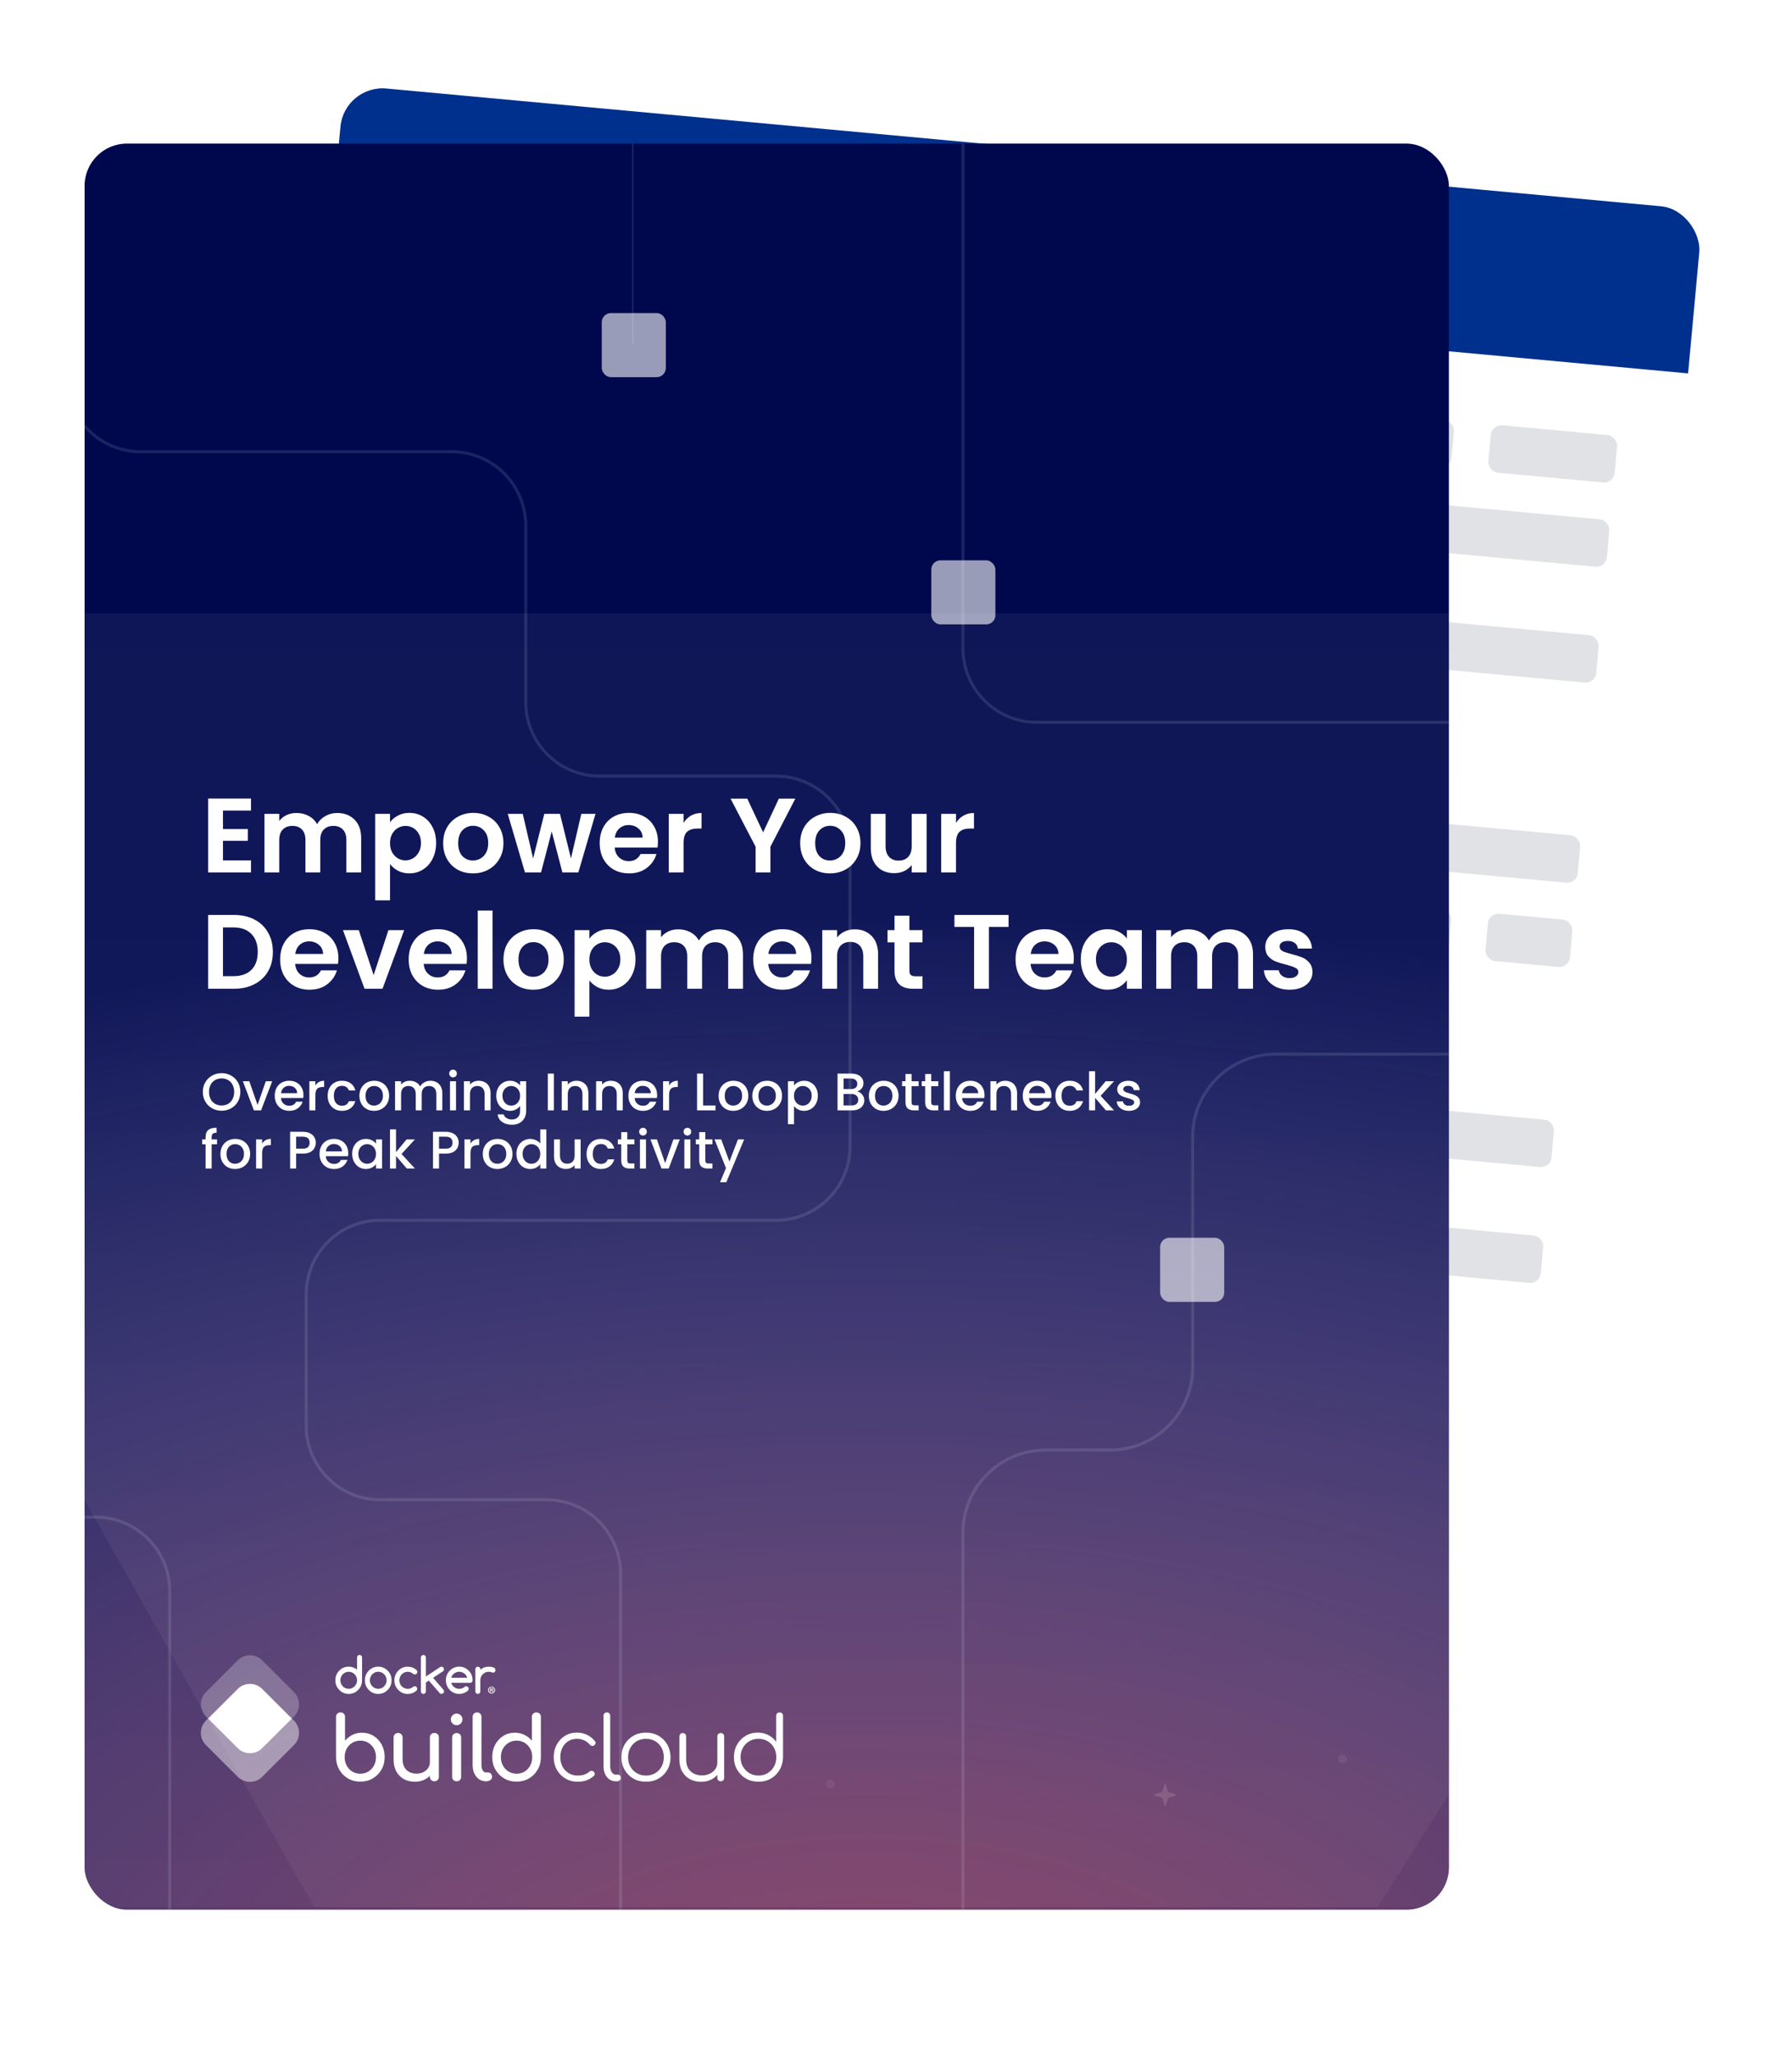 <?xml version="1.0" encoding="UTF-8"?> <svg xmlns="http://www.w3.org/2000/svg" xmlns:xlink="http://www.w3.org/1999/xlink" fill="none" height="389" viewBox="0 0 339 389" width="339"><filter id="a" color-interpolation-filters="sRGB" filterUnits="userSpaceOnUse" height="388.32" width="319.715" x="18.402" y="0"><feFlood flood-opacity="0" result="BackgroundImageFix"></feFlood><feColorMatrix in="SourceAlpha" result="hardAlpha" type="matrix" values="0 0 0 0 0 0 0 0 0 0 0 0 0 0 0 0 0 0 127 0"></feColorMatrix><feOffset dy="2"></feOffset><feGaussianBlur stdDeviation="8"></feGaussianBlur><feComposite in2="hardAlpha" operator="out"></feComposite><feColorMatrix type="matrix" values="0 0 0 0 0 0 0 0 0 0.03 0 0 0 0 0.302 0 0 0 0.08 0"></feColorMatrix><feBlend in2="BackgroundImageFix" mode="normal" result="effect1_dropShadow_2260_3160"></feBlend><feBlend in="SourceGraphic" in2="effect1_dropShadow_2260_3160" mode="normal" result="shape"></feBlend></filter><filter id="b" color-interpolation-filters="sRGB" filterUnits="userSpaceOnUse" height="366" width="290.092" x="0" y="11.16"><feFlood flood-opacity="0" result="BackgroundImageFix"></feFlood><feColorMatrix in="SourceAlpha" result="hardAlpha" type="matrix" values="0 0 0 0 0 0 0 0 0 0 0 0 0 0 0 0 0 0 127 0"></feColorMatrix><feOffset dy="2"></feOffset><feGaussianBlur stdDeviation="8"></feGaussianBlur><feComposite in2="hardAlpha" operator="out"></feComposite><feColorMatrix type="matrix" values="0 0 0 0 0 0 0 0 0 0.03 0 0 0 0 0.302 0 0 0 0.08 0"></feColorMatrix><feBlend in2="BackgroundImageFix" mode="normal" result="effect1_dropShadow_2260_3160"></feBlend><feBlend in="SourceGraphic" in2="effect1_dropShadow_2260_3160" mode="normal" result="shape"></feBlend></filter><filter id="c" color-interpolation-filters="sRGB" filterUnits="userSpaceOnUse" height="285.812" width="805.654" x="-234.703" y="93.444"><feFlood flood-opacity="0" result="BackgroundImageFix"></feFlood><feBlend in="SourceGraphic" in2="BackgroundImageFix" mode="normal" result="shape"></feBlend><feGaussianBlur result="effect1_foregroundBlur_2260_3160" stdDeviation="10.278"></feGaussianBlur></filter><filter id="d" color-interpolation-filters="sRGB" filterUnits="userSpaceOnUse" height="285.812" width="534.466" x="-99.109" y="93.444"><feFlood flood-opacity="0" result="BackgroundImageFix"></feFlood><feBlend in="SourceGraphic" in2="BackgroundImageFix" mode="normal" result="shape"></feBlend><feGaussianBlur result="effect1_foregroundBlur_2260_3160" stdDeviation="10.278"></feGaussianBlur></filter><linearGradient id="e" gradientUnits="userSpaceOnUse" x1="168.124" x2="168.124" y1="114" y2="358.7"><stop offset="0" stop-color="#fff" stop-opacity="0"></stop><stop offset="1" stop-color="#fff" stop-opacity=".21"></stop></linearGradient><linearGradient id="f" gradientUnits="userSpaceOnUse" x1="168.124" x2="168.124" y1="164.6" y2="358.7"><stop offset="0" stop-color="#fff" stop-opacity=".18"></stop><stop offset="1" stop-color="#fff" stop-opacity=".21"></stop></linearGradient><radialGradient id="g" cx="0" cy="0" gradientTransform="matrix(0 215.842 -400.455 0 163.775 387.163)" gradientUnits="userSpaceOnUse" r="1"><stop offset="0" stop-color="#e25d68"></stop><stop offset="1" stop-color="#e9d4ff" stop-opacity="0"></stop></radialGradient><clipPath id="h"><rect height="334" rx="8" transform="matrix(.996 .092 -.092 .996 1.564 -5.93)" width="258.091" x="65.121" y="14"></rect></clipPath><clipPath id="i"><rect height="334" rx="8" width="258.091" x="16" y="25.16"></rect></clipPath><clipPath id="j"><path d="m218.328 335.375h4.193v4.193h-4.193z"></path></clipPath><g filter="url(#a)"><g clip-path="url(#h)"><rect fill="#fff" height="334" rx="8" transform="matrix(.996 .092 -.092 .996 1.564 -5.93)" width="258.091" x="65.121" y="14"></rect><path d="m-58.228 104.946 90.071 8.32c7.693.711 13.352 7.521 12.641 15.214l-3.243 35.114c-.711 7.693-7.521 13.352-15.214 12.642l-99.133-9.157" opacity=".12" stroke="#c0e0fa" stroke-miterlimit="10" stroke-width=".578"></path><path d="m-101.967 259.449 145.304 13.421c7.693.711 13.352 7.522 12.641 15.215l-9.044 97.914" opacity=".12" stroke="#c0e0fa" stroke-miterlimit="10" stroke-width=".578"></path><path d="m0 0h269v31h-269z" fill="#00308d" transform="matrix(.996 .092 -.092 .996 65.121 14)"></path><g fill="#e1e2e6"><rect height="9" rx="2" transform="matrix(.996 .092 -.092 .996 5.766 -6.74)" width="120" x="76.01" y="59.191"></rect><rect height="9" rx="2" transform="matrix(.996 .092 -.092 .996 9.232 -6.258)" width="120" x="72.516" y="97.031"></rect><rect height="9" rx="2" transform="matrix(.996 .092 -.092 .996 12.697 -5.777)" width="120" x="69.022" y="134.871"></rect><rect height="9" rx="2" transform="matrix(.996 .092 -.092 .996 16.163 -5.295)" width="120" x="65.525" y="172.711"></rect><rect height="9" rx="2" transform="matrix(.996 .092 -.092 .996 19.628 -4.813)" width="120" x="62.031" y="210.551"></rect><rect height="9" rx="2" transform="matrix(.996 .092 -.092 .996 7.226 -6.537)" width="71" x="74.539" y="75.125"></rect><rect height="9" rx="2" transform="matrix(.996 .092 -.092 .996 10.691 -6.056)" width="71" x="71.045" y="112.965"></rect><rect height="9" rx="2" transform="matrix(.996 .092 -.092 .996 14.157 -5.574)" width="71" x="67.549" y="150.805"></rect><rect height="9" rx="2" transform="matrix(.996 .092 -.092 .996 17.622 -5.092)" width="71" x="64.055" y="188.641"></rect><rect height="9" rx="2" transform="matrix(.996 .092 -.092 .996 21.087 -4.61)" width="71" x="60.559" y="226.48"></rect><rect height="9" rx="2" transform="matrix(.996 .092 -.092 .996 7.389 -18.413)" width="72" x="203.469" y="70.965"></rect><rect height="9" rx="2" transform="matrix(.996 .092 -.092 .996 10.855 -17.931)" width="72" x="199.973" y="108.805"></rect><rect height="9" rx="2" transform="matrix(.996 .092 -.092 .996 14.32 -17.45)" width="72" x="196.479" y="146.645"></rect><rect height="9" rx="2" transform="matrix(.996 .092 -.092 .996 17.786 -16.968)" width="72" x="192.982" y="184.484"></rect><rect height="9" rx="2" transform="matrix(.996 .092 -.092 .996 21.251 -16.486)" width="72" x="189.488" y="222.32"></rect><rect height="9" rx="2" transform="matrix(.996 .092 -.092 .996 8.215 -13.651)" width="97.9" x="152.209" y="82.301"></rect><rect height="9" rx="2" transform="matrix(.996 .092 -.092 .996 11.68 -13.169)" width="121" x="148.713" y="120.137"></rect><rect height="9" rx="2" transform="matrix(.996 .092 -.092 .996 15.145 -12.687)" width="129.981" x="145.219" y="157.977"></rect><rect height="9" rx="2" transform="matrix(.996 .092 -.092 .996 18.611 -12.205)" width="121" x="141.723" y="195.816"></rect><rect height="9" rx="2" transform="matrix(.996 .092 -.092 .996 22.076 -11.723)" width="121" x="138.229" y="233.656"></rect><rect height="9" rx="2" transform="matrix(.996 .092 -.092 .996 8.391 -25.618)" width="24" x="282.133" y="78.231"></rect><rect height="9" rx="2" transform="matrix(.996 .092 -.092 .996 11.464 -22.31)" width="54.982" x="247.787" y="113.223"></rect><rect height="9" rx="2" transform="matrix(.996 .092 -.092 .996 14.991 -22.272)" width="50.121" x="249.133" y="151.508"></rect><rect height="9" rx="2" transform="matrix(.996 .092 -.092 .996 22.253 -23.69)" width="24" x="268.154" y="229.586"></rect><rect height="9" rx="2" transform="matrix(.996 .092 -.092 .996 9.559 -23.322)" width="46.953" x="257.807" y="92.055"></rect><rect height="9" rx="2" transform="matrix(.996 .092 -.092 .996 16.882 -25.176)" width="16.047" x="281.59" y="170.574"></rect><rect height="9" rx="2" transform="matrix(.996 .092 -.092 .996 20.247 -23.969)" width="24" x="270.176" y="207.68"></rect></g></g></g><g filter="url(#b)"><g clip-path="url(#i)"><rect fill="#00084d" height="334" rx="8" width="258.091" x="16" y="25.16"></rect><g opacity=".5"><g filter="url(#c)" opacity=".4"><path d="m-214.146 114h764.54l-238.919 244.7h-311.82z" fill="url(#e)"></path></g><g filter="url(#d)" opacity=".6"><path d="m-78.553 114h493.354l-154.173 244.7h-201.216z" fill="url(#f)"></path></g><circle cx="253.956" cy="330.682" fill="#fff" fill-opacity=".2" r=".839"></circle><g clip-path="url(#j)" opacity=".4"><path d="m220.538 335.458.426 1.396c.012.038.041.067.078.078l1.396.427c.111.034.111.192 0 .225l-1.396.427c-.037.012-.066.041-.078.078l-.426 1.396c-.034.111-.192.111-.226 0l-.426-1.396c-.012-.037-.041-.066-.079-.078l-1.395-.427c-.112-.033-.112-.191 0-.225l1.395-.427c.038-.011.067-.04.079-.078l.426-1.396c.034-.111.192-.111.226 0z" fill="#fff"></path></g><circle cx="157.102" cy="335.425" fill="#fff" fill-opacity=".2" r=".839"></circle></g><ellipse cx="163.775" cy="387.163" fill="url(#g)" fill-opacity=".6" rx="400.455" ry="215.842"></ellipse><path d="m12.625-.566v70.016c0 7.726 6.261 13.987 13.987 13.987h58.859c7.726 0 13.987 6.261 13.987 13.987v33.375c0 7.725 6.262 13.987 13.987 13.987h33.375c7.726 0 13.987 6.261 13.987 13.987v56.029c0 7.725-6.261 13.987-13.987 13.987h-74.905c-7.726 0-13.987 6.261-13.987 13.987v24.881c0 7.725 6.261 13.987 13.987 13.987h31.489c7.725 0 13.987 6.261 13.987 13.987v120.037" opacity=".12" stroke="#e5f2fc" stroke-miterlimit="10" stroke-width=".578"></path><g fill="#fff"><path d="m55.609 318.023c1.279 1.277 1.279 3.348 0 4.625l-.386.385-5.622-5.613c-1.279-1.277-3.353-1.277-4.633 0l-5.622 5.613-.386-.385c-1.279-1.277-1.279-3.348 0-4.625l6.008-5.999c1.279-1.277 3.353-1.277 4.633 0z" opacity=".25"></path><path d="m55.609 323.417c1.279 1.277 1.279 3.348 0 4.625l-6.008 5.998c-1.279 1.277-3.353 1.277-4.633 0l-6.009-5.998c-1.279-1.277-1.279-3.348 0-4.625l.386-.386 5.622 5.614c1.279 1.277 3.353 1.277 4.633 0l5.622-5.614z" opacity=".45"></path><path d="m49.601 317.419 5.622 5.613-5.622 5.614c-1.279 1.277-3.353 1.277-4.633 0l-5.622-5.614 5.622-5.613c1.279-1.277 3.353-1.277 4.633 0z"></path><path d="m92.986 317c-.369 0-.663.286-.663.643 0 .364.294.65.663.65.373 0 .659-.286.659-.65-0-.357-.287-.643-.659-.643zm.004 1.156c-.29 0-.503-.227-.503-.513 0-.282.212-.513.499-.513.286 0 .494.231.494.517 0 .282-.208.509-.49.509z"></path><path d="m93.135 317.661v-.008c.078-.023.133-.078.133-.149 0-.062-.028-.114-.063-.141-.047-.027-.102-.047-.224-.047-.106 0-.188.008-.247.02v.643h.149v-.259h.07c.083 0 .122.032.134.102.02.075.031.133.051.157h.161c-.016-.024-.028-.063-.047-.161-.02-.087-.055-.133-.118-.157zm-.177-.047h-.07v-.184c.016-.004.043-.008.082-.008.094 0 .137.039.137.098-0.0.067-.067.094-.149.094z"></path><path d="m65.965 318.369c.699 0 1.286-.252 1.787-.756.494-.498.739-1.106.739-1.824v-4.31c0-.138-.045-.253-.138-.343-.092-.09-.203-.136-.336-.136-.136 0-.247.046-.336.136-.089.09-.133.205-.133.343v2.298c-.457-.377-.984-.567-1.583-.567-.697 0-1.293.251-1.787.755-.494.503-.739 1.111-.739 1.824s.247 1.32.739 1.824c.493.503 1.088.756 1.787.756zm-1.458-3.207c.082-.196.195-.367.336-.512.141-.147.309-.262.5-.348.193-.087.4-.129.623-.129s.425.042.618.129c.193.086.359.202.502.349.143.148.255.319.338.513.082.196.124.403.124.623 0 .221-.042.43-.124.624v.003c-.082.196-.195.367-.338.513-.143.148-.31.263-.502.35-.193.086-.398.129-.618.129s-.43-.043-.623-.129c-.193-.087-.359-.202-.5-.348-.141-.147-.254-.318-.336-.513-.082-.197-.124-.406-.124-.627-0-.221.042-.429.124-.627z"></path><path d="m88.662 317.399c0-.134-.043-.253-.133-.343-.089-.09-.201-.136-.336-.136-.117.004-.222.042-.311.121-.141.122-.294.215-.46.276-.166.062-.348.092-.546.092-.175 0-.343-.027-.502-.083-.16-.056-.309-.133-.442-.233-.134-.1-.25-.219-.349-.36-.099-.139-.175-.294-.225-.463h3.572c.132 0 .243-.046.336-.136s.138-.206.138-.343c0-.357-.062-.688-.185-.992-.123-.306-.309-.583-.554-.831l-.003-.001c-.499-.503-1.095-.756-1.786-.756-.692 0-1.293.251-1.787.756-.494.502-.739 1.11-.739 1.824 0 .713.247 1.319.739 1.824.494.502 1.088.755 1.787.755.634 0 1.183-.209 1.65-.626.091-.096.136-.211.136-.345zm-3.085-2.551c.099-.139.216-.26.351-.36.136-.1.284-.177.447-.233.163-.056.329-.083.5-.083.171 0 .338.027.498.083.161.056.309.133.442.233.134.1.252.219.351.36.101.139.176.294.229.464h-3.04c.049-.168.122-.323.222-.464z"></path><path d="m90.394 318.372c.132 0 .24-.047.331-.141.093-.093.138-.207.138-.337v-2.101c0-.224.042-.435.124-.632.082-.197.195-.367.338-.513.143-.146.311-.261.502-.345.193-.084.398-.127.618-.127.22 0 .428.039.618.115.075.034.141.052.198.052.066 0 .128-.012.185-.038.057-.025.107-.059.15-.103.042-.044.075-.095.101-.155.025-.058.038-.12.038-.188 0-.133-.042-.24-.126-.323h.002c-.084-.083-.19-.148-.318-.195-.128-.048-.267-.08-.42-.099-.151-.019-.294-.027-.426-.027-.301 0-.583.049-.848.147-.265.099-.511.24-.736.423v-.091c0-.133-.045-.245-.138-.338-.092-.094-.201-.141-.331-.141-.13 0-.244.047-.336.141-.093.093-.138.207-.138.338v4.2c0 .132.045.244.138.337.092.094.203.141.336.141z"></path><path d="m73.892 314.801c-.123-.304-.306-.583-.552-.834-.499-.503-1.095-.756-1.787-.756s-1.293.251-1.787.756c-.494.502-.739 1.11-.739 1.824 0 .713.247 1.319.739 1.824.494.502 1.088.755 1.787.755s1.286-.251 1.787-.755c.494-.498.739-1.106.739-1.824-.004-.357-.066-.686-.186-.99zm-.88 1.609v.004c-.082.195-.195.367-.338.513-.143.148-.311.263-.502.349-.191.087-.398.129-.618.129s-.43-.042-.623-.129c-.193-.086-.359-.202-.5-.348s-.254-.317-.336-.513c-.082-.196-.124-.405-.124-.626s.042-.43.124-.627c.082-.197.195-.367.336-.512.141-.147.309-.262.5-.348.193-.087.4-.129.623-.129.223 0 .425.042.618.129.193.086.359.202.502.349.143.148.255.319.338.513.082.196.124.403.124.623 0.0.221-.042.43-.124.623z"></path><path d="m81.924 315.324 1.889-1.254c.12-.083.179-.209.18-.38-0-.064-.013-.125-.038-.182-.025-.058-.059-.11-.101-.154s-.092-.08-.15-.104c-.057-.024-.119-.037-.185-.037-.094 0-.178.024-.252.073l-2.697 1.791v-3.593c0-.136-.045-.25-.138-.343-.092-.093-.202-.141-.331-.141s-.243.048-.336.141c-.092.093-.138.207-.138.343v6.402c0 .133.045.246.138.341.092.096.203.143.336.143s.24-.047.331-.143c.092-.095.138-.208.138-.341v-1.662l.551-.369 2.084 2.389c.084.084.19.124.316.124.065 0 .128-.012.185-.037.057-.024.108-.059.15-.104.042-.044.076-.095.101-.154.025-.058.039-.121.039-.184 0-.125-.043-.237-.131-.336z"></path><path d="m77.133 318.374c.631 0 1.181-.209 1.646-.626.099-.102.15-.219.15-.355s-.044-.253-.133-.343c-.089-.09-.202-.136-.336-.136-.114.003-.213.037-.297.102-.151.132-.309.231-.479.297-.168.066-.351.098-.551.098-.22 0-.425-.042-.618-.127-.193-.085-.361-.2-.505-.345-.144-.144-.259-.318-.341-.513-.082-.197-.124-.407-.124-.631 0-.225.042-.435.124-.632.082-.197.196-.367.341-.513v-.002c.144-.146.312-.261.505-.345.193-.084.398-.127.618-.127.198 0 .381.034.551.102.168.068.329.168.482.299.09.073.193.11.307.11.136 0 .247-.046.336-.137.089-.092.133-.207.133-.345s-.054-.265-.163-.364c-.463-.417-1.013-.626-1.646-.626-.697 0-1.293.251-1.787.756-.494.502-.739 1.11-.739 1.824 0 .713.247 1.319.739 1.823.493.503 1.088.756 1.786.756z"></path><path d="m70.681 326.312c-.646-.406-1.375-.609-2.188-.609-.657 0-1.261.136-1.813.409-.551.272-1.022.642-1.411 1.109v-4.503c0-.256-.078-.461-.234-.617-.156-.156-.362-.234-.618-.234-.245 0-.449.078-.61.234-.162.155-.242.361-.242.617v7.605c.011.879.217 1.668.618 2.368.401.701.946 1.254 1.637 1.66.69.406 1.47.608 2.339.608.88 0 1.665-.202 2.355-.608.69-.406 1.239-.959 1.645-1.66.406-.7.61-1.49.61-2.368s-.187-1.665-.559-2.36c-.374-.695-.883-1.245-1.529-1.651zm.058 5.612c-.262.478-.616.854-1.061 1.126-.446.272-.952.408-1.52.408-.557 0-1.061-.136-1.512-.408-.451-.273-.805-.648-1.061-1.126-.256-.478-.384-1.012-.384-1.601 0-.6.128-1.134.384-1.601.256-.467.61-.837 1.061-1.109.451-.273.955-.409 1.512-.409.568 0 1.075.136 1.52.409.445.272.799.642 1.061 1.109.262.467.393 1.001.393 1.601 0 .589-.131 1.123-.393 1.601z"></path><path d="m82.173 325.754c-.245 0-.449.078-.61.234-.162.155-.242.361-.242.617v4.703c0 .4-.111.762-.334 1.084-.223.323-.521.578-.894.767-.373.19-.799.284-1.278.284-.501 0-.952-.097-1.353-.292-.401-.195-.718-.495-.952-.901-.234-.406-.351-.92-.351-1.543v-4.103c0-.244-.081-.447-.242-.608-.162-.161-.365-.242-.61-.242-.245 0-.448.081-.61.242-.162.161-.242.364-.242.608v4.103c0 .923.175 1.701.526 2.335s.829 1.115 1.437 1.443c.607.328 1.295.492 2.063.492.746 0 1.411-.161 1.996-.484.317-.175.598-.384.844-.628v.178c0 .245.081.448.242.609.161.161.365.242.61.242.256 0 .462-.081.618-.242.156-.161.234-.364.234-.609v-7.438c0-.256-.078-.461-.234-.617s-.362-.234-.618-.234z"></path><path d="m86.383 325.77c-.245 0-.449.077-.61.233-.162.156-.242.361-.242.617v7.422c0 .245.081.448.242.609.161.161.365.241.61.241.256 0 .462-.08.618-.241.156-.161.234-.364.234-.609v-7.422c0-.255-.078-.461-.234-.617-.156-.156-.362-.233-.618-.233z"></path><path d="m86.384 322.086c-.301 0-.559.108-.777.325-.217.217-.326.475-.326.776 0 .3.109.558.326.775s.476.326.777.326c.301 0 .559-.109.777-.326.217-.216.326-.475.326-.775 0-.301-.109-.559-.326-.776-.217-.217-.476-.325-.777-.325z"></path><path d="m92.331 333.225h-.417c-.245 0-.446-.134-.601-.401-.156-.266-.234-.605-.234-1.017v-9.106c0-.245-.078-.445-.234-.6-.156-.156-.356-.234-.601-.234-.245 0-.446.078-.601.234-.156.155-.234.355-.234.6v9.106c0 .6.106 1.132.317 1.593s.507.825.885 1.092c.378.267.813.4 1.303.4h.033c.334 0 .607-.077.819-.233.212-.156.317-.356.317-.6 0-.245-.07-.445-.209-.601-.14-.155-.321-.233-.543-.233z"></path><path d="m101.468 321.867c-.246 0-.449.078-.61.234-.162.155-.242.361-.242.617v4.503c-.379-.467-.847-.837-1.404-1.109-.557-.273-1.164-.409-1.821-.409-.813 0-1.543.203-2.188.609-.646.406-1.155.956-1.529 1.651-.373.695-.559 1.482-.559 2.36 0 .879.203 1.668.61 2.368.406.701.958 1.254 1.654 1.66.696.406 1.478.609 2.347.609s1.648-.203 2.339-.609c.69-.406 1.238-.959 1.645-1.66.406-.7.61-1.489.61-2.368v-7.605c0-.256-.078-.461-.234-.617-.157-.156-.362-.234-.618-.234zm-1.17 10.057c-.256.478-.607.854-1.052 1.126-.446.272-.952.408-1.52.408-.557 0-1.061-.136-1.512-.408-.451-.273-.807-.648-1.069-1.126-.262-.478-.393-1.012-.393-1.601 0-.6.131-1.134.393-1.601.262-.467.618-.837 1.069-1.109.451-.273.955-.409 1.512-.409.568 0 1.075.136 1.52.409.445.272.796.642 1.052 1.109s.385 1.001.385 1.601c0 .589-.129 1.123-.385 1.601z"></path><path d="m111.019 326.088c-.574-.267-1.201-.4-1.88-.4-.857 0-1.614.203-2.272.608-.657.406-1.175.959-1.553 1.66-.379.7-.568 1.495-.568 2.385 0 .878.198 1.667.593 2.368.395.7.936 1.253 1.621 1.659.684.406 1.467.609 2.346.609 1.214 0 2.228-.373 3.041-1.118.122-.111.175-.244.158-.4-.016-.155-.091-.294-.225-.417-.123-.1-.256-.144-.401-.133s-.284.072-.418.184c-.278.244-.598.425-.96.542-.362.116-.76.175-1.195.175-.646 0-1.219-.151-1.72-.451s-.891-.711-1.169-1.234c-.279-.522-.418-1.117-.418-1.784 0-.679.131-1.279.393-1.802.261-.522.629-.934 1.102-1.234.474-.3 1.022-.45 1.646-.45.98 0 1.793.367 2.439 1.101.111.133.242.214.393.241.15.028.286-.002.409-.091.156-.111.251-.242.284-.392s-.011-.292-.134-.425c-.435-.534-.939-.934-1.512-1.201z"></path><path d="m116.89 333.625h-.417c-.301 0-.549-.15-.743-.451-.195-.3-.293-.689-.293-1.167v-9.506c0-.189-.058-.342-.175-.459-.117-.116-.27-.175-.459-.175-.19 0-.343.059-.46.175-.117.117-.175.27-.175.459v9.506c0 .567.097 1.067.292 1.501s.468.773.819 1.018c.351.244.749.367 1.194.367h.218c.222 0 .403-.059.542-.175.139-.117.209-.27.209-.459s-.05-.342-.15-.459c-.101-.117-.235-.175-.402-.175z"></path><path d="m124.583 326.288c-.696-.4-1.49-.6-2.38-.6-.892 0-1.688.2-2.389.6-.702.4-1.253.95-1.654 1.651s-.601 1.501-.601 2.402c0 .889.2 1.684.601 2.384.401.701.952 1.251 1.654 1.652.702.4 1.497.6 2.389.6.89 0 1.684-.2 2.38-.6.696-.401 1.247-.951 1.654-1.652.406-.7.609-1.495.609-2.384-.011-.901-.217-1.702-.618-2.402s-.949-1.251-1.645-1.651zm.56 5.837c-.29.523-.691.934-1.203 1.234-.513.3-1.092.451-1.737.451-.646 0-1.226-.151-1.738-.451s-.916-.711-1.211-1.234c-.295-.522-.442-1.117-.442-1.784 0-.668.147-1.265.442-1.793s.699-.943 1.211-1.243 1.092-.45 1.738-.45c.645 0 1.225.15 1.737.45s.913.715 1.203 1.243c.289.528.434 1.125.434 1.793 0 .667-.145 1.262-.434 1.784z"></path><path d="m136.336 325.77c-.19 0-.343.058-.46.175s-.175.27-.175.459v4.936c0 .467-.128.884-.384 1.251s-.604.657-1.044.867c-.44.212-.933.317-1.479.317-.568 0-1.077-.111-1.528-.333-.451-.223-.808-.556-1.069-1.001-.262-.445-.393-1.012-.393-1.701v-4.337c0-.177-.061-.327-.184-.45-.123-.122-.278-.183-.468-.183-.178 0-.328.061-.451.183-.122.123-.183.272-.183.45v4.337c0 .911.18 1.684.542 2.318s.855 1.115 1.479 1.443c.623.328 1.331.492 2.121.492.724 0 1.381-.159 1.972-.476.415-.223.772-.505 1.069-.844v.569c0 .2.058.358.175.475s.27.175.459.175c.19 0 .345-.058.468-.175.122-.117.184-.275.184-.475v-7.839c0-.189-.062-.341-.184-.458s-.278-.175-.467-.175z"></path><path d="m147.944 322.042c-.122-.116-.278-.175-.468-.175-.189 0-.345.059-.467.175-.123.117-.184.275-.184.475v4.904c-.368-.523-.852-.943-1.453-1.26-.602-.316-1.276-.475-2.021-.475-.858 0-1.627.203-2.306.609s-1.217.959-1.612 1.659c-.396.7-.593 1.49-.593 2.368 0 .89.203 1.685.61 2.385.406.701.96 1.254 1.662 1.66.701.406 1.492.608 2.372.608.868 0 1.651-.2 2.347-.6s1.247-.948 1.654-1.643c.406-.695.62-1.476.643-2.343v-7.872c0-.2-.061-.358-.184-.475zm-1.528 10.065c-.295.523-.697.937-1.203 1.243-.507.306-1.084.458-1.729.458-.635 0-1.209-.153-1.721-.458-.512-.306-.919-.72-1.219-1.243-.301-.522-.451-1.117-.451-1.784 0-.656.15-1.248.451-1.776.3-.528.707-.943 1.219-1.243s1.086-.45 1.721-.45c.645 0 1.222.15 1.729.45.506.3.907.715 1.203 1.243.294.528.442 1.12.442 1.776 0 .667-.148 1.262-.442 1.784z"></path></g><path d="m182.162 20.367v100.26c0 7.726 6.261 13.987 13.987 13.987h152.743" opacity=".12" stroke="#e5f2fc" stroke-miterlimit="10" stroke-width=".578"></path><path d="m-127.805 284.938h145.922c7.726 0 13.987 6.261 13.987 13.987v98.33" opacity=".12" stroke="#e5f2fc" stroke-miterlimit="10" stroke-width=".578"></path><path d="m119.705 10.641v52.393" opacity=".12" stroke="#e5f2fc" stroke-miterlimit="10" stroke-width=".289"></path><path d="m345.042 197.379h-103.782c-8.641 0-15.645 7.004-15.645 15.645v43.581c0 8.641-7.003 15.645-15.644 15.645h-12.162c-8.641 0-15.645 7.003-15.645 15.645v93.083" opacity=".12" stroke="#e5f2fc" stroke-miterlimit="10" stroke-width=".578"></path><rect fill="#fff" fill-opacity=".6" height="12.12" rx="1.731" width="12.12" x="219.467" y="232.102"></rect><rect fill="#fff" fill-opacity=".6" height="12.12" rx="1.731" width="12.12" x="176.18" y="103.973"></rect><rect fill="#fff" fill-opacity=".6" height="12.12" rx="1.731" width="12.12" x="113.838" y="57.211"></rect><path d="m42.18 151.3v3.5h4.7v2.22h-4.7v3.7h5.3v2.28h-8.1v-13.98h8.1v2.28zm21.605.46c1.36 0 2.453.42 3.28 1.26.84.827 1.26 1.987 1.26 3.48v6.5h-2.8v-6.12c0-.867-.22-1.527-.66-1.98-.44-.467-1.04-.7-1.8-.7s-1.367.233-1.82.7c-.44.453-.66 1.113-.66 1.98v6.12h-2.8v-6.12c0-.867-.22-1.527-.66-1.98-.44-.467-1.04-.7-1.8-.7-.773 0-1.387.233-1.84.7-.44.453-.66 1.113-.66 1.98v6.12h-2.8v-11.08h2.8v1.34c.36-.467.82-.833 1.38-1.1.573-.267 1.2-.4 1.88-.4.867 0 1.64.187 2.32.56.68.36 1.207.88 1.58 1.56.36-.64.88-1.153 1.56-1.54.693-.387 1.44-.58 2.24-.58zm9.997 1.76c.36-.507.853-.927 1.48-1.26.64-.347 1.367-.52 2.18-.52.947 0 1.8.233 2.56.7.773.467 1.38 1.133 1.82 2 .453.853.68 1.847.68 2.98s-.227 2.14-.68 3.02c-.44.867-1.047 1.54-1.82 2.02-.76.48-1.613.72-2.56.72-.813 0-1.533-.167-2.16-.5-.613-.333-1.113-.753-1.5-1.26v6.86h-2.8v-16.36h2.8zm5.86 3.9c0-.667-.14-1.24-.42-1.72-.267-.493-.627-.867-1.08-1.12-.44-.253-.92-.38-1.44-.38-.507 0-.987.133-1.44.4-.44.253-.8.627-1.08 1.12-.267.493-.4 1.073-.4 1.74s.133 1.247.4 1.74c.28.493.64.873 1.08 1.14.453.253.933.38 1.44.38.52 0 1-.133 1.44-.4.453-.267.813-.647 1.08-1.14.28-.493.42-1.08.42-1.76zm9.815 5.76c-1.067 0-2.027-.233-2.88-.7-.853-.48-1.527-1.153-2.02-2.02-.48-.867-.72-1.867-.72-3s.247-2.133.74-3c.507-.867 1.193-1.533 2.06-2 .867-.48 1.833-.72 2.9-.72 1.067 0 2.033.24 2.9.72.867.467 1.547 1.133 2.04 2 .507.867.76 1.867.76 3s-.26 2.133-.78 3c-.507.867-1.2 1.54-2.08 2.02-.867.467-1.84.7-2.92.7zm0-2.44c.507 0 .98-.12 1.42-.36.453-.253.813-.627 1.08-1.12.267-.493.4-1.093.4-1.8 0-1.053-.28-1.86-.84-2.42-.547-.573-1.22-.86-2.02-.86s-1.473.287-2.02.86c-.533.56-.8 1.367-.8 2.42s.26 1.867.78 2.44c.533.56 1.2.84 2 .84zm23.194-8.82-3.24 11.08h-3.02l-2.02-7.74-2.02 7.74h-3.04l-3.26-11.08h2.84l1.96 8.44 2.12-8.44h2.96l2.08 8.42 1.96-8.42zm11.815 5.3c0 .4-.027.76-.08 1.08h-8.1c.067.8.347 1.427.84 1.88s1.1.68 1.82.68c1.04 0 1.78-.447 2.22-1.34h3.02c-.32 1.067-.933 1.947-1.84 2.64-.907.68-2.02 1.02-3.34 1.02-1.067 0-2.027-.233-2.88-.7-.84-.48-1.5-1.153-1.98-2.02-.467-.867-.7-1.867-.7-3 0-1.147.233-2.153.7-3.02s1.12-1.533 1.96-2 1.807-.7 2.9-.7c1.053 0 1.993.227 2.82.68.84.453 1.487 1.1 1.94 1.94.467.827.7 1.78.7 2.86zm-2.9-.8c-.013-.72-.273-1.293-.78-1.72-.507-.44-1.127-.66-1.86-.66-.693 0-1.28.213-1.76.64-.467.413-.753.993-.86 1.74zm7.744-2.78c.36-.587.827-1.047 1.4-1.38.587-.333 1.253-.5 2-.5v2.94h-.74c-.88 0-1.547.207-2 .62-.44.413-.66 1.133-.66 2.16v5.52h-2.8v-11.08h2.8zm21.151-4.6-4.72 9.1v4.86h-2.8v-4.86l-4.74-9.1h3.16l3 6.38 2.98-6.38zm6.535 14.14c-1.066 0-2.026-.233-2.88-.7-.853-.48-1.526-1.153-2.02-2.02-.48-.867-.72-1.867-.72-3s.247-2.133.74-3c.507-.867 1.194-1.533 2.06-2 .867-.48 1.834-.72 2.9-.72 1.067 0 2.034.24 2.9.72.867.467 1.547 1.133 2.04 2 .507.867.76 1.867.76 3s-.26 2.133-.78 3c-.506.867-1.2 1.54-2.08 2.02-.866.467-1.84.7-2.92.7zm0-2.44c.507 0 .98-.12 1.42-.36.454-.253.814-.627 1.08-1.12.267-.493.4-1.093.4-1.8 0-1.053-.28-1.86-.84-2.42-.546-.573-1.22-.86-2.02-.86s-1.473.287-2.02.86c-.533.56-.8 1.367-.8 2.42s.26 1.867.78 2.44c.534.56 1.2.84 2 .84zm18.294-8.82v11.08h-2.82v-1.4c-.36.48-.833.86-1.42 1.14-.573.267-1.2.4-1.88.4-.866 0-1.633-.18-2.3-.54-.666-.373-1.193-.913-1.58-1.62-.373-.72-.56-1.573-.56-2.56v-6.5h2.8v6.1c0 .88.22 1.56.66 2.04.44.467 1.04.7 1.8.7.774 0 1.38-.233 1.82-.7.44-.48.66-1.16.66-2.04v-6.1zm5.563 1.72c.36-.587.827-1.047 1.4-1.38.587-.333 1.253-.5 2-.5v2.94h-.74c-.88 0-1.547.207-2 .62-.44.413-.66 1.133-.66 2.16v5.52h-2.8v-11.08h2.8zm-136.592 17.4c1.467 0 2.753.287 3.86.86 1.12.573 1.98 1.393 2.58 2.46.613 1.053.92 2.28.92 3.68s-.307 2.627-.92 3.68c-.6 1.04-1.46 1.847-2.58 2.42-1.107.573-2.393.86-3.86.86h-4.88v-13.96zm-.1 11.58c1.467 0 2.6-.4 3.4-1.2s1.2-1.927 1.2-3.38-.4-2.587-1.2-3.4c-.8-.827-1.933-1.24-3.4-1.24h-1.98v9.22zm19.856-3.4c0 .4-.027.76-.08 1.08h-8.1c.067.8.347 1.427.84 1.88.493.453 1.1.68 1.82.68 1.04 0 1.78-.447 2.22-1.34h3.02c-.32 1.067-.933 1.947-1.84 2.64-.907.68-2.02 1.02-3.34 1.02-1.067 0-2.027-.233-2.88-.7-.84-.48-1.5-1.153-1.98-2.02-.467-.867-.7-1.867-.7-3 0-1.147.233-2.153.7-3.02.467-.867 1.12-1.533 1.96-2s1.807-.7 2.9-.7c1.053 0 1.993.227 2.82.68.84.453 1.487 1.1 1.94 1.94.467.827.7 1.78.7 2.86zm-2.9-.8c-.013-.72-.273-1.293-.78-1.72-.507-.44-1.127-.66-1.86-.66-.693 0-1.28.213-1.76.64-.467.413-.753.993-.86 1.74zm9.564 4 2.8-8.5h2.98l-4.1 11.08h-3.4l-4.08-11.08h3zm17.653-3.2c0 .4-.027.76-.08 1.08h-8.1c.067.8.347 1.427.84 1.88.493.453 1.1.68 1.82.68 1.04 0 1.78-.447 2.22-1.34h3.02c-.32 1.067-.933 1.947-1.84 2.64-.907.68-2.02 1.02-3.34 1.02-1.067 0-2.027-.233-2.88-.7-.84-.48-1.5-1.153-1.98-2.02-.467-.867-.7-1.867-.7-3 0-1.147.233-2.153.7-3.02.467-.867 1.12-1.533 1.96-2s1.807-.7 2.9-.7c1.053 0 1.993.227 2.82.68.84.453 1.487 1.1 1.94 1.94.467.827.7 1.78.7 2.86zm-2.9-.8c-.013-.72-.273-1.293-.78-1.72-.507-.44-1.127-.66-1.86-.66-.693 0-1.28.213-1.76.64-.467.413-.753.993-.86 1.74zm7.744-8.22v14.8h-2.8v-14.8zm7.687 14.98c-1.067 0-2.027-.233-2.881-.7-.853-.48-1.527-1.153-2.02-2.02-.48-.867-.72-1.867-.72-3s.247-2.133.74-3c.507-.867 1.193-1.533 2.06-2 .867-.48 1.833-.72 2.901-.72 1.066 0 2.033.24 2.9.72.866.467 1.546 1.133 2.04 2 .506.867.76 1.867.76 3s-.26 2.133-.781 3c-.506.867-1.199 1.54-2.079 2.02-.867.467-1.84.7-2.92.7zm0-2.44c.506 0 .98-.12 1.42-.36.453-.253.813-.627 1.08-1.12.266-.493.4-1.093.4-1.8 0-1.053-.28-1.86-.84-2.42-.547-.573-1.22-.86-2.02-.86s-1.474.287-2.021.86c-.533.56-.8 1.367-.8 2.42s.26 1.867.78 2.44c.533.56 1.2.84 2.001.84zm10.633-7.22c.36-.507.854-.927 1.48-1.26.64-.347 1.367-.52 2.18-.52.947 0 1.8.233 2.56.7.774.467 1.38 1.133 1.82 2 .454.853.68 1.847.68 2.98s-.226 2.14-.68 3.02c-.44.867-1.046 1.54-1.82 2.02-.76.48-1.613.72-2.56.72-.813 0-1.533-.167-2.16-.5-.613-.333-1.113-.753-1.5-1.26v6.86h-2.8v-16.36h2.8zm5.86 3.9c0-.667-.14-1.24-.42-1.72-.266-.493-.626-.867-1.08-1.12-.44-.253-.92-.38-1.44-.38-.506 0-.986.133-1.44.4-.44.253-.8.627-1.08 1.12-.266.493-.4 1.073-.4 1.74s.134 1.247.4 1.74c.28.493.64.873 1.08 1.14.454.253.934.38 1.44.38.52 0 1-.133 1.44-.4.454-.267.814-.647 1.08-1.14.28-.493.42-1.08.42-1.76zm18.655-5.66c1.36 0 2.453.42 3.28 1.26.84.827 1.26 1.987 1.26 3.48v6.5h-2.8v-6.12c0-.867-.22-1.527-.66-1.98-.44-.467-1.04-.7-1.8-.7s-1.367.233-1.82.7c-.44.453-.66 1.113-.66 1.98v6.12h-2.8v-6.12c0-.867-.22-1.527-.66-1.98-.44-.467-1.04-.7-1.8-.7-.773 0-1.387.233-1.84.7-.44.453-.66 1.113-.66 1.98v6.12h-2.8v-11.08h2.8v1.34c.36-.467.82-.833 1.38-1.1.573-.267 1.2-.4 1.88-.4.867 0 1.64.187 2.32.56.68.36 1.207.88 1.58 1.56.36-.64.88-1.153 1.56-1.54.693-.387 1.44-.58 2.24-.58zm17.497 5.46c0 .4-.027.76-.08 1.08h-8.1c.067.8.347 1.427.84 1.88s1.1.68 1.82.68c1.04 0 1.78-.447 2.22-1.34h3.02c-.32 1.067-.933 1.947-1.84 2.64-.907.68-2.02 1.02-3.34 1.02-1.067 0-2.027-.233-2.88-.7-.84-.48-1.5-1.153-1.98-2.02-.467-.867-.7-1.867-.7-3 0-1.147.233-2.153.7-3.02s1.12-1.533 1.96-2 1.807-.7 2.9-.7c1.053 0 1.993.227 2.82.68.84.453 1.487 1.1 1.94 1.94.467.827.7 1.78.7 2.86zm-2.9-.8c-.013-.72-.273-1.293-.78-1.72-.507-.44-1.127-.66-1.86-.66-.693 0-1.28.213-1.76.64-.467.413-.753.993-.86 1.74zm11.084-4.66c1.32 0 2.387.42 3.2 1.26.813.827 1.22 1.987 1.22 3.48v6.5h-2.8v-6.12c0-.88-.22-1.553-.66-2.02-.44-.48-1.04-.72-1.8-.72-.773 0-1.387.24-1.84.72-.44.467-.66 1.14-.66 2.02v6.12h-2.8v-11.08h2.8v1.38c.373-.48.847-.853 1.42-1.12.587-.28 1.227-.42 1.92-.42zm10.343 2.46v5.36c0 .373.086.647.26.82.186.16.493.24.92.24h1.3v2.36h-1.76c-2.36 0-3.54-1.147-3.54-3.44v-5.34h-1.32v-2.3h1.32v-2.74h2.82v2.74h2.48v2.3zm18.759-5.18v2.26h-3.72v11.7h-2.8v-11.7h-3.72v-2.26zm12.343 8.18c0 .4-.027.76-.08 1.08h-8.1c.067.8.347 1.427.84 1.88s1.1.68 1.82.68c1.04 0 1.78-.447 2.22-1.34h3.02c-.32 1.067-.933 1.947-1.84 2.64-.907.68-2.02 1.02-3.34 1.02-1.067 0-2.027-.233-2.88-.7-.84-.48-1.5-1.153-1.98-2.02-.467-.867-.7-1.867-.7-3 0-1.147.233-2.153.7-3.02s1.12-1.533 1.96-2 1.807-.7 2.9-.7c1.053 0 1.993.227 2.82.68.84.453 1.487 1.1 1.94 1.94.467.827.7 1.78.7 2.86zm-2.9-.8c-.013-.72-.273-1.293-.78-1.72-.507-.44-1.127-.66-1.86-.66-.693 0-1.28.213-1.76.64-.467.413-.753.993-.86 1.74zm4.224 1c0-1.12.22-2.113.66-2.98.453-.867 1.06-1.533 1.82-2 .773-.467 1.633-.7 2.58-.7.826 0 1.546.167 2.16.5.626.333 1.126.753 1.5 1.26v-1.58h2.82v11.08h-2.82v-1.62c-.36.52-.86.953-1.5 1.3-.627.333-1.354.5-2.18.5-.934 0-1.787-.24-2.56-.72-.76-.48-1.367-1.153-1.82-2.02-.44-.88-.66-1.887-.66-3.02zm8.72.04c0-.68-.134-1.26-.4-1.74-.267-.493-.627-.867-1.08-1.12-.454-.267-.94-.4-1.46-.4s-1 .127-1.44.38-.8.627-1.08 1.12c-.267.48-.4 1.053-.4 1.72s.133 1.253.4 1.76c.28.493.64.873 1.08 1.14.453.267.933.4 1.44.4.52 0 1.006-.127 1.46-.38.453-.267.813-.64 1.08-1.12.266-.493.4-1.08.4-1.76zm19.314-5.7c1.36 0 2.454.42 3.28 1.26.84.827 1.26 1.987 1.26 3.48v6.5h-2.8v-6.12c0-.867-.22-1.527-.66-1.98-.44-.467-1.04-.7-1.8-.7s-1.366.233-1.82.7c-.44.453-.66 1.113-.66 1.98v6.12h-2.8v-6.12c0-.867-.22-1.527-.66-1.98-.44-.467-1.04-.7-1.8-.7-.773 0-1.386.233-1.84.7-.44.453-.66 1.113-.66 1.98v6.12h-2.8v-11.08h2.8v1.34c.36-.467.82-.833 1.38-1.1.574-.267 1.2-.4 1.88-.4.867 0 1.64.187 2.32.56.68.36 1.207.88 1.58 1.56.36-.64.88-1.153 1.56-1.54.694-.387 1.44-.58 2.24-.58zm11.438 11.42c-.907 0-1.72-.16-2.44-.48-.72-.333-1.294-.78-1.72-1.34-.414-.56-.64-1.18-.68-1.86h2.82c.053.427.26.78.62 1.06.373.28.833.42 1.38.42.533 0 .946-.107 1.24-.32.306-.213.46-.487.46-.82 0-.36-.187-.627-.56-.8-.36-.187-.94-.387-1.741-.6-.826-.2-1.506-.407-2.039-.62-.52-.213-.974-.54-1.36-.98-.374-.44-.56-1.033-.56-1.78 0-.613.173-1.173.52-1.68.36-.507.866-.907 1.52-1.2.666-.293 1.446-.44 2.34-.44 1.32 0 2.373.333 3.16 1 .786.653 1.22 1.54 1.3 2.66h-2.68c-.04-.44-.227-.787-.56-1.04-.32-.267-.754-.4-1.3-.4-.507 0-.9.093-1.18.28-.267.187-.4.447-.4.78 0 .373.186.66.56.86.373.187.953.38 1.74.58.8.2 1.46.407 1.98.62s.966.547 1.34 1c.386.44.586 1.027.6 1.76 0 .64-.18 1.213-.54 1.72-.347.507-.854.907-1.52 1.2-.654.28-1.42.42-2.3.42z" fill="#fff"></path><path d="m41.92 208.07c-.647 0-1.243-.15-1.79-.45-.54-.307-.97-.73-1.29-1.27-.313-.547-.47-1.16-.47-1.84s.157-1.29.47-1.83c.32-.54.75-.96 1.29-1.26.547-.307 1.143-.46 1.79-.46.653 0 1.25.153 1.79.46.547.3.977.72 1.29 1.26s.47 1.15.47 1.83-.157 1.293-.47 1.84c-.313.54-.743.963-1.29 1.27-.54.3-1.137.45-1.79.45zm0-.99c.46 0 .87-.103 1.23-.31.36-.213.64-.513.84-.9.207-.393.31-.847.31-1.36s-.103-.963-.31-1.35c-.2-.387-.48-.683-.84-.89s-.77-.31-1.23-.31-.87.103-1.23.31-.643.503-.85.89c-.2.387-.3.837-.3 1.35s.1.967.3 1.36c.207.387.49.687.85.9.36.207.77.31 1.23.31zm6.802-.1 1.56-4.49h1.21l-2.1 5.51h-1.36l-2.09-5.51h1.22zm8.682-1.87c0 .207-.013.393-.04.56h-4.21c.033.44.197.793.49 1.06s.653.4 1.08.4c.613 0 1.047-.257 1.3-.77h1.23c-.167.507-.47.923-.91 1.25-.433.32-.973.48-1.62.48-.527 0-1-.117-1.42-.35-.413-.24-.74-.573-.98-1-.233-.433-.35-.933-.35-1.5s.113-1.063.34-1.49c.233-.433.557-.767.97-1 .42-.233.9-.35 1.44-.35.52 0 .983.113 1.39.34s.723.547.95.96c.227.407.34.877.34 1.41zm-1.19-.36c-.007-.42-.157-.757-.45-1.01s-.657-.38-1.09-.38c-.393 0-.73.127-1.01.38-.28.247-.447.583-.5 1.01zm3.452-1.46c.167-.28.387-.497.66-.65.28-.16.61-.24.99-.24v1.18h-.29c-.447 0-.787.113-1.02.34-.227.227-.34.62-.34 1.18v2.9h-1.14v-5.51h1.14zm2.318 1.95c0-.567.113-1.063.34-1.49.233-.433.553-.767.96-1 .407-.233.873-.35 1.4-.35.667 0 1.217.16 1.65.48.44.313.737.763.89 1.35h-1.23c-.1-.273-.26-.487-.48-.64s-.497-.23-.83-.23c-.467 0-.84.167-1.12.5-.273.327-.41.787-.41 1.38s.137 1.057.41 1.39c.28.333.653.5 1.12.5.66 0 1.097-.29 1.31-.87h1.23c-.16.56-.46 1.007-.9 1.34-.44.327-.987.49-1.64.49-.527 0-.993-.117-1.4-.35-.407-.24-.727-.573-.96-1-.227-.433-.34-.933-.34-1.5zm8.766 2.85c-.52 0-.99-.117-1.41-.35-.42-.24-.75-.573-.99-1-.24-.433-.36-.933-.36-1.5 0-.56.123-1.057.37-1.49.247-.433.583-.767 1.01-1 .427-.233.903-.35 1.43-.35.527 0 1.003.117 1.43.35.427.233.763.567 1.01 1 .247.433.37.93.37 1.49s-.127 1.057-.38 1.49c-.253.433-.6.77-1.04 1.01-.433.233-.913.35-1.44.35zm0-.99c.293 0 .567-.07.82-.21.26-.14.47-.35.63-.63s.24-.62.24-1.02-.077-.737-.23-1.01c-.153-.28-.357-.49-.61-.63-.253-.14-.527-.21-.82-.21-.293 0-.567.07-.82.21-.247.14-.443.35-.59.63-.147.273-.22.61-.22 1.01 0 .593.15 1.053.45 1.38.307.32.69.48 1.15.48zm10.657-4.7c.433 0 .82.09 1.16.27.347.18.617.447.81.8.2.353.3.78.3 1.28v3.25h-1.13v-3.08c0-.493-.123-.87-.37-1.13-.247-.267-.583-.4-1.01-.4-.427 0-.767.133-1.02.4-.247.26-.37.637-.37 1.13v3.08h-1.13v-3.08c0-.493-.123-.87-.37-1.13-.247-.267-.583-.4-1.01-.4-.427 0-.767.133-1.02.4-.247.26-.37.637-.37 1.13v3.08h-1.14v-5.51h1.14v.63c.187-.227.423-.403.71-.53.287-.127.593-.19.92-.19.44 0 .833.093 1.18.28.347.187.613.457.8.81.167-.333.427-.597.78-.79.353-.2.733-.3 1.14-.3zm4.301-.64c-.207 0-.38-.07-.52-.21s-.21-.313-.21-.52.07-.38.21-.52.313-.21.52-.21c.2 0 .37.07.51.21s.21.313.21.52-.07.38-.21.52-.31.21-.51.21zm.56.73v5.51h-1.14v-5.51zm4.277-.09c.433 0 .82.09 1.16.27.347.18.617.447.81.8.193.353.29.78.29 1.28v3.25h-1.13v-3.08c0-.493-.123-.87-.37-1.13-.247-.267-.583-.4-1.01-.4-.427 0-.767.133-1.02.4-.247.26-.37.637-.37 1.13v3.08h-1.14v-5.51h1.14v.63c.187-.227.423-.403.71-.53.293-.127.603-.19.93-.19zm5.934 0c.427 0 .803.087 1.13.26.333.167.593.377.78.63v-.8h1.15v5.6c0 .507-.107.957-.32 1.35-.213.4-.523.713-.93.94-.4.227-.88.34-1.44.34-.747 0-1.367-.177-1.86-.53-.493-.347-.773-.82-.84-1.42h1.13c.087.287.27.517.55.69.287.18.627.27 1.02.27.46 0 .83-.14 1.11-.42.287-.28.43-.687.43-1.22v-.92c-.193.26-.457.48-.79.66-.327.173-.7.26-1.12.26-.48 0-.92-.12-1.32-.36-.393-.247-.707-.587-.94-1.02-.227-.44-.34-.937-.34-1.49s.113-1.043.34-1.47c.233-.427.547-.757.94-.99.4-.24.84-.36 1.32-.36zm1.91 2.84c0-.38-.08-.71-.24-.99-.153-.28-.357-.493-.61-.64s-.527-.22-.82-.22-.567.073-.82.22c-.253.14-.46.35-.62.63-.153.273-.23.6-.23.98s.077.713.23 1c.16.287.367.507.62.66.26.147.533.22.82.22.293 0 .567-.073.82-.22s.457-.36.61-.64c.16-.287.24-.62.24-1zm6.385-4.19v6.95h-1.14v-6.95zm4.277 1.35c.433 0 .82.09 1.16.27.346.18.616.447.81.8.193.353.29.78.29 1.28v3.25h-1.13v-3.08c0-.493-.124-.87-.37-1.13-.247-.267-.584-.4-1.01-.4-.427 0-.767.133-1.02.4-.247.26-.37.637-.37 1.13v3.08h-1.14v-5.51h1.14v.63c.186-.227.423-.403.71-.53.293-.127.603-.19.93-.19zm6.494 0c.433 0 .82.09 1.16.27.346.18.616.447.81.8.193.353.29.78.29 1.28v3.25h-1.13v-3.08c0-.493-.124-.87-.37-1.13-.247-.267-.584-.4-1.01-.4-.427 0-.767.133-1.02.4-.247.26-.37.637-.37 1.13v3.08h-1.14v-5.51h1.14v.63c.186-.227.423-.403.71-.53.293-.127.603-.19.93-.19zm8.764 2.71c0 .207-.014.393-.04.56h-4.21c.033.44.196.793.49 1.06.293.267.653.4 1.08.4.613 0 1.046-.257 1.3-.77h1.23c-.167.507-.47.923-.91 1.25-.434.32-.974.48-1.62.48-.527 0-1-.117-1.42-.35-.414-.24-.74-.573-.98-1-.234-.433-.35-.933-.35-1.5s.113-1.063.34-1.49c.233-.433.556-.767.97-1 .42-.233.9-.35 1.44-.35.52 0 .983.113 1.39.34.406.227.723.547.95.96.226.407.34.877.34 1.41zm-1.19-.36c-.007-.42-.157-.757-.45-1.01-.294-.253-.657-.38-1.09-.38-.394 0-.73.127-1.01.38-.28.247-.447.583-.5 1.01zm3.452-1.46c.166-.28.386-.497.66-.65.28-.16.61-.24.99-.24v1.18h-.29c-.447 0-.787.113-1.02.34-.227.227-.34.62-.34 1.18v2.9h-1.14v-5.51h1.14zm6.435 3.79h2.35v.92h-3.49v-6.95h1.14zm5.694 1.01c-.52 0-.99-.117-1.41-.35-.42-.24-.75-.573-.99-1-.24-.433-.36-.933-.36-1.5 0-.56.123-1.057.37-1.49.246-.433.583-.767 1.01-1 .426-.233.903-.35 1.43-.35.526 0 1.003.117 1.43.35.426.233.763.567 1.01 1 .246.433.37.93.37 1.49s-.127 1.057-.38 1.49c-.254.433-.6.77-1.04 1.01-.434.233-.914.35-1.44.35zm0-.99c.293 0 .566-.07.82-.21.26-.14.47-.35.63-.63s.24-.62.24-1.02-.077-.737-.23-1.01c-.154-.28-.357-.49-.61-.63-.254-.14-.527-.21-.82-.21-.294 0-.567.07-.82.21-.247.14-.444.35-.59.63-.147.273-.22.61-.22 1.01 0 .593.15 1.053.45 1.38.306.32.69.48 1.15.48zm6.377.99c-.52 0-.99-.117-1.41-.35-.42-.24-.75-.573-.99-1-.24-.433-.36-.933-.36-1.5 0-.56.123-1.057.37-1.49.246-.433.583-.767 1.01-1 .426-.233.903-.35 1.43-.35.526 0 1.003.117 1.43.35.426.233.763.567 1.01 1 .246.433.37.93.37 1.49s-.127 1.057-.38 1.49c-.254.433-.6.77-1.04 1.01-.434.233-.914.35-1.44.35zm0-.99c.293 0 .566-.07.82-.21.26-.14.47-.35.63-.63s.24-.62.24-1.02-.077-.737-.23-1.01c-.154-.28-.357-.49-.61-.63-.254-.14-.527-.21-.82-.21-.294 0-.567.07-.82.21-.247.14-.444.35-.59.63-.147.273-.22.61-.22 1.01 0 .593.15 1.053.45 1.38.306.32.69.48 1.15.48zm5.127-3.8c.193-.253.456-.467.79-.64.333-.173.71-.26 1.13-.26.48 0 .916.12 1.31.36.4.233.713.563.94.99.226.427.34.917.34 1.47s-.114 1.05-.34 1.49c-.227.433-.54.773-.94 1.02-.394.24-.83.36-1.31.36-.42 0-.794-.083-1.12-.25-.327-.173-.594-.387-.8-.64v3.42h-1.14v-8.13h1.14zm3.35 1.92c0-.38-.08-.707-.241-.98-.153-.28-.359-.49-.619-.63-.254-.147-.527-.22-.82-.22-.287 0-.56.073-.82.22-.254.147-.46.36-.62.64-.154.28-.23.61-.23.99s.076.713.23 1c.16.28.366.493.62.64.26.147.533.22.82.22.293 0 .566-.073.82-.22.26-.153.466-.373.619-.66.161-.287.241-.62.241-1zm8.605-.79c.373.067.69.263.95.59s.39.697.39 1.11c0 .353-.094.673-.28.96-.18.28-.444.503-.79.67-.347.16-.75.24-1.21.24h-2.78v-6.95h2.65c.473 0 .88.08 1.22.24s.596.377.77.65c.173.267.259.567.259.9 0 .4-.106.733-.319 1-.214.267-.5.463-.86.59zm-2.58-.46h1.41c.373 0 .663-.083.87-.25.213-.173.32-.42.32-.74 0-.313-.107-.557-.32-.73-.207-.18-.497-.27-.87-.27h-1.41zm1.54 3.1c.386 0 .69-.093.91-.28s.33-.447.33-.78c0-.34-.117-.61-.35-.81-.234-.2-.544-.3-.93-.3h-1.5v2.17zm6.008 1.02c-.52 0-.99-.117-1.41-.35-.42-.24-.75-.573-.99-1-.24-.433-.36-.933-.36-1.5 0-.56.124-1.057.37-1.49.247-.433.584-.767 1.01-1 .427-.233.904-.35 1.43-.35.527 0 1.004.117 1.43.35.427.233.764.567 1.01 1 .247.433.37.93.37 1.49s-.126 1.057-.38 1.49c-.253.433-.6.77-1.04 1.01-.433.233-.913.35-1.44.35zm0-.99c.294 0 .567-.07.82-.21.26-.14.47-.35.63-.63s.24-.62.24-1.02-.076-.737-.23-1.01c-.153-.28-.356-.49-.61-.63-.253-.14-.526-.21-.82-.21-.293 0-.566.07-.82.21-.246.14-.443.35-.59.63-.146.273-.22.61-.22 1.01 0 .593.15 1.053.45 1.38.307.32.69.48 1.15.48zm5.317-3.68v3.05c0 .207.047.357.14.45.1.087.267.13.5.13h.7v.95h-.9c-.513 0-.906-.12-1.18-.36-.273-.24-.41-.63-.41-1.17v-3.05h-.65v-.93h.65v-1.37h1.15v1.37h1.34v.93zm3.721 0v3.05c0 .207.047.357.14.45.1.087.267.13.5.13h.7v.95h-.9c-.513 0-.907-.12-1.18-.36s-.41-.63-.41-1.17v-3.05h-.65v-.93h.65v-1.37h1.15v1.37h1.34v.93zm3.531-2.82v7.4h-1.14v-7.4zm6.546 4.51c0 .207-.013.393-.04.56h-4.21c.034.44.197.793.49 1.06.294.267.654.4 1.08.4.614 0 1.047-.257 1.3-.77h1.23c-.166.507-.47.923-.91 1.25-.433.32-.973.48-1.62.48-.526 0-1-.117-1.42-.35-.413-.24-.74-.573-.98-1-.233-.433-.35-.933-.35-1.5s.114-1.063.34-1.49c.234-.433.557-.767.97-1 .42-.233.9-.35 1.44-.35.52 0 .984.113 1.39.34.407.227.724.547.95.96.227.407.34.877.34 1.41zm-1.19-.36c-.006-.42-.156-.757-.45-1.01-.293-.253-.656-.38-1.09-.38-.393 0-.73.127-1.01.38-.28.247-.446.583-.5 1.01zm5.092-2.35c.434 0 .82.09 1.16.27.347.18.617.447.81.8.194.353.29.78.29 1.28v3.25h-1.13v-3.08c0-.493-.123-.87-.37-1.13-.246-.267-.583-.4-1.01-.4-.426 0-.766.133-1.02.4-.246.26-.37.637-.37 1.13v3.08h-1.14v-5.51h1.14v.63c.187-.227.424-.403.71-.53.294-.127.604-.19.93-.19zm8.764 2.71c0 .207-.013.393-.04.56h-4.21c.034.44.197.793.49 1.06.294.267.654.4 1.08.4.614 0 1.047-.257 1.3-.77h1.23c-.166.507-.47.923-.91 1.25-.433.32-.973.48-1.62.48-.526 0-1-.117-1.42-.35-.413-.24-.74-.573-.98-1-.233-.433-.35-.933-.35-1.5s.114-1.063.34-1.49c.234-.433.557-.767.97-1 .42-.233.9-.35 1.44-.35.52 0 .984.113 1.39.34.407.227.724.547.95.96.227.407.34.877.34 1.41zm-1.19-.36c-.006-.42-.156-.757-.45-1.01-.293-.253-.656-.38-1.09-.38-.393 0-.73.127-1.01.38-.28.247-.446.583-.5 1.01zm1.932.49c0-.567.114-1.063.34-1.49.234-.433.554-.767.96-1 .407-.233.874-.35 1.4-.35.667 0 1.217.16 1.65.48.44.313.737.763.89 1.35h-1.23c-.1-.273-.26-.487-.48-.64s-.496-.23-.83-.23c-.466 0-.84.167-1.12.5-.273.327-.41.787-.41 1.38s.137 1.057.41 1.39c.28.333.654.5 1.12.5.66 0 1.097-.29 1.31-.87h1.23c-.16.56-.46 1.007-.9 1.34-.44.327-.986.49-1.64.49-.526 0-.993-.117-1.4-.35-.406-.24-.726-.573-.96-1-.226-.433-.34-.933-.34-1.5zm8.556.01 2.54 2.75h-1.54l-2.04-2.37v2.37h-1.14v-7.4h1.14v4.3l2-2.41h1.58zm5.358 2.84c-.434 0-.824-.077-1.17-.23-.34-.16-.61-.373-.81-.64-.2-.273-.307-.577-.32-.91h1.18c.02.233.13.43.33.59.206.153.463.23.77.23.32 0 .566-.06.74-.18.18-.127.27-.287.27-.48 0-.207-.1-.36-.3-.46-.194-.1-.504-.21-.93-.33-.414-.113-.75-.223-1.01-.33s-.487-.27-.68-.49c-.187-.22-.28-.51-.28-.87 0-.293.086-.56.26-.8.173-.247.42-.44.74-.58.326-.14.7-.21 1.12-.21.626 0 1.13.16 1.51.48.386.313.593.743.62 1.29h-1.14c-.02-.247-.12-.443-.3-.59s-.424-.22-.73-.22c-.3 0-.53.057-.69.17s-.24.263-.24.45c0 .147.053.27.16.37.106.1.236.18.39.24.153.053.38.123.68.21.4.107.726.217.98.33.26.107.483.267.67.48.186.213.283.497.29.85 0 .313-.087.593-.26.84-.174.247-.42.44-.74.58-.314.14-.684.21-1.11.21zm-172.503 6.33h-1.02v4.58h-1.15v-4.58h-.65v-.93h.65v-.39c0-.633.167-1.093.5-1.38.34-.293.87-.44 1.59-.44v.95c-.347 0-.59.067-.73.2-.14.127-.21.35-.21.67v.39h1.02zm3.4 4.67c-.52 0-.99-.117-1.41-.35-.42-.24-.75-.573-.99-1-.24-.433-.36-.933-.36-1.5 0-.56.123-1.057.37-1.49s.583-.767 1.01-1 .903-.35 1.43-.35 1.003.117 1.43.35.763.567 1.01 1 .37.93.37 1.49-.127 1.057-.38 1.49-.6.77-1.04 1.01c-.433.233-.913.35-1.44.35zm0-.99c.293 0 .567-.07.82-.21.26-.14.47-.35.63-.63s.24-.62.24-1.02-.077-.737-.23-1.01c-.153-.28-.357-.49-.61-.63s-.527-.21-.82-.21-.567.07-.82.21c-.247.14-.443.35-.59.63-.147.273-.22.61-.22 1.01 0 .593.15 1.053.45 1.38.307.32.69.48 1.15.48zm5.127-3.81c.167-.28.387-.497.66-.65.28-.16.61-.24.99-.24v1.18h-.29c-.447 0-.787.113-1.02.34-.227.227-.34.62-.34 1.18v2.9h-1.14v-5.51h1.14zm10.155-.17c0 .353-.083.687-.25 1s-.433.57-.8.77c-.367.193-.837.29-1.41.29h-1.26v2.82h-1.14v-6.95h2.4c.533 0 .983.093 1.35.28.373.18.65.427.83.74.187.313.28.663.28 1.05zm-2.46 1.13c.433 0 .757-.097.97-.29.213-.2.32-.48.32-.84 0-.76-.43-1.14-1.29-1.14h-1.26v2.27zm8.597.86c0 .207-.013.393-.04.56h-4.21c.033.44.197.793.49 1.06.293.267.653.4 1.08.4.613 0 1.047-.257 1.3-.77h1.23c-.167.507-.47.923-.91 1.25-.433.32-.973.48-1.62.48-.527 0-1-.117-1.42-.35-.413-.24-.74-.573-.98-1-.233-.433-.35-.933-.35-1.5s.113-1.063.34-1.49c.233-.433.557-.767.97-1 .42-.233.9-.35 1.44-.35.52 0 .983.113 1.39.34.407.227.723.547.95.96.227.407.34.877.34 1.41zm-1.19-.36c-.007-.42-.157-.757-.45-1.01-.293-.253-.657-.38-1.09-.38-.393 0-.73.127-1.01.38-.28.247-.447.583-.5 1.01zm1.932.47c0-.553.113-1.043.34-1.47.233-.427.547-.757.94-.99.4-.24.84-.36 1.32-.36.433 0 .81.087 1.13.26.327.167.587.377.78.63v-.8h1.15v5.51h-1.15v-.82c-.193.26-.457.477-.79.65-.333.173-.713.26-1.14.26-.473 0-.907-.12-1.3-.36-.393-.247-.707-.587-.94-1.02-.227-.44-.34-.937-.34-1.49zm4.51.02c0-.38-.08-.71-.24-.99-.153-.28-.357-.493-.61-.64-.253-.147-.527-.22-.82-.22-.293 0-.567.073-.82.22-.253.14-.46.35-.62.63-.153.273-.23.6-.23.98s.077.713.23 1c.16.287.367.507.62.66.26.147.533.22.82.22.293 0 .567-.073.82-.22.253-.147.457-.36.61-.64.16-.287.24-.62.24-1zm4.827.01 2.54 2.75h-1.54l-2.04-2.37v2.37h-1.14v-7.4h1.14v4.3l2-2.41h1.58zm10.815-2.13c0 .353-.083.687-.25 1-.167.313-.433.57-.8.77-.367.193-.837.29-1.41.29h-1.26v2.82h-1.14v-6.95h2.4c.533 0 .983.093 1.35.28.373.18.65.427.83.74.187.313.28.663.28 1.05zm-2.46 1.13c.433 0 .757-.097.97-.29.213-.2.32-.48.32-.84 0-.76-.43-1.14-1.29-1.14h-1.26v2.27zm4.687-.96c.167-.28.387-.497.66-.65.28-.16.61-.24.99-.24v1.18h-.29c-.447 0-.787.113-1.02.34-.227.227-.34.62-.34 1.18v2.9h-1.14v-5.51h1.14zm5.088 4.8c-.52 0-.99-.117-1.41-.35-.42-.24-.75-.573-.99-1-.24-.433-.36-.933-.36-1.5 0-.56.123-1.057.37-1.49.247-.433.583-.767 1.01-1 .427-.233.903-.35 1.43-.35.527 0 1.003.117 1.43.35.427.233.763.567 1.01 1 .247.433.37.93.37 1.49s-.127 1.057-.38 1.49c-.253.433-.6.77-1.04 1.01-.433.233-.913.35-1.44.35zm0-.99c.293 0 .567-.07.82-.21.26-.14.47-.35.63-.63s.24-.62.24-1.02-.077-.737-.23-1.01c-.153-.28-.357-.49-.61-.63-.253-.14-.527-.21-.82-.21-.293 0-.567.07-.82.21-.247.14-.443.35-.59.63-.147.273-.22.61-.22 1.01 0 .593.15 1.053.45 1.38.307.32.69.48 1.15.48zm3.607-1.88c0-.553.113-1.043.34-1.47.233-.427.547-.757.94-.99.4-.24.843-.36 1.33-.36.36 0 .714.08 1.06.24.354.153.634.36.84.62v-2.66h1.15v7.4h-1.15v-.83c-.186.267-.446.487-.78.66-.326.173-.703.26-1.13.26-.48 0-.92-.12-1.32-.36-.393-.247-.707-.587-.94-1.02-.227-.44-.34-.937-.34-1.49zm4.51.02c0-.38-.08-.71-.24-.99-.153-.28-.356-.493-.61-.64-.253-.147-.526-.22-.82-.22-.293 0-.567.073-.82.22-.253.14-.46.35-.62.63-.153.273-.23.6-.23.98s.077.713.23 1c.16.287.367.507.62.66.26.147.534.22.82.22.294 0 .567-.073.82-.22.254-.147.457-.36.61-.64.16-.287.24-.62.24-1zm7.638-2.75v5.51h-1.14v-.65c-.18.227-.417.407-.71.54-.287.127-.594.19-.92.19-.434 0-.824-.09-1.17-.27-.34-.18-.61-.447-.81-.8-.194-.353-.29-.78-.29-1.28v-3.24h1.13v3.07c0 .493.123.873.37 1.14.246.26.583.39 1.01.39.426 0 .763-.13 1.01-.39.253-.267.38-.647.38-1.14v-3.07zm1.124 2.75c0-.567.113-1.063.34-1.49.233-.433.553-.767.96-1 .406-.233.873-.35 1.4-.35.666 0 1.216.16 1.65.48.44.313.736.763.89 1.35h-1.23c-.1-.273-.26-.487-.48-.64s-.497-.23-.83-.23c-.467 0-.84.167-1.12.5-.274.327-.41.787-.41 1.38s.136 1.057.41 1.39c.28.333.653.5 1.12.5.66 0 1.096-.29 1.31-.87h1.23c-.16.56-.46 1.007-.9 1.34-.44.327-.987.49-1.64.49-.527 0-.994-.117-1.4-.35-.407-.24-.727-.573-.96-1-.227-.433-.34-.933-.34-1.5zm7.706-1.82v3.05c0 .207.046.357.14.45.1.087.266.13.5.13h.7v.95h-.9c-.514 0-.907-.12-1.18-.36-.274-.24-.41-.63-.41-1.17v-3.05h-.65v-.93h.65v-1.37h1.15v1.37h1.34v.93zm2.97-1.66c-.206 0-.38-.07-.52-.21s-.21-.313-.21-.52.07-.38.21-.52.314-.21.52-.21c.2 0 .37.07.51.21s.21.313.21.52-.07.38-.21.52-.31.21-.51.21zm.56.73v5.51h-1.14v-5.51zm3.627 4.49 1.56-4.49h1.21l-2.1 5.51h-1.36l-2.09-5.51h1.22zm4.212-5.22c-.207 0-.38-.07-.52-.21s-.21-.313-.21-.52.07-.38.21-.52.313-.21.52-.21c.2 0 .37.07.51.21s.21.313.21.52-.07.38-.21.52-.31.21-.51.21zm.56.73v5.51h-1.14v-5.51zm2.827.93v3.05c0 .207.046.357.14.45.1.087.266.13.5.13h.7v.95h-.9c-.514 0-.907-.12-1.18-.36-.274-.24-.41-.63-.41-1.17v-3.05h-.65v-.93h.65v-1.37h1.15v1.37h1.34v.93zm7.35-.93-3.38 8.1h-1.18l1.12-2.68-2.17-5.42h1.27l1.55 4.2 1.61-4.2z" fill="#fff"></path></g></g></svg> 